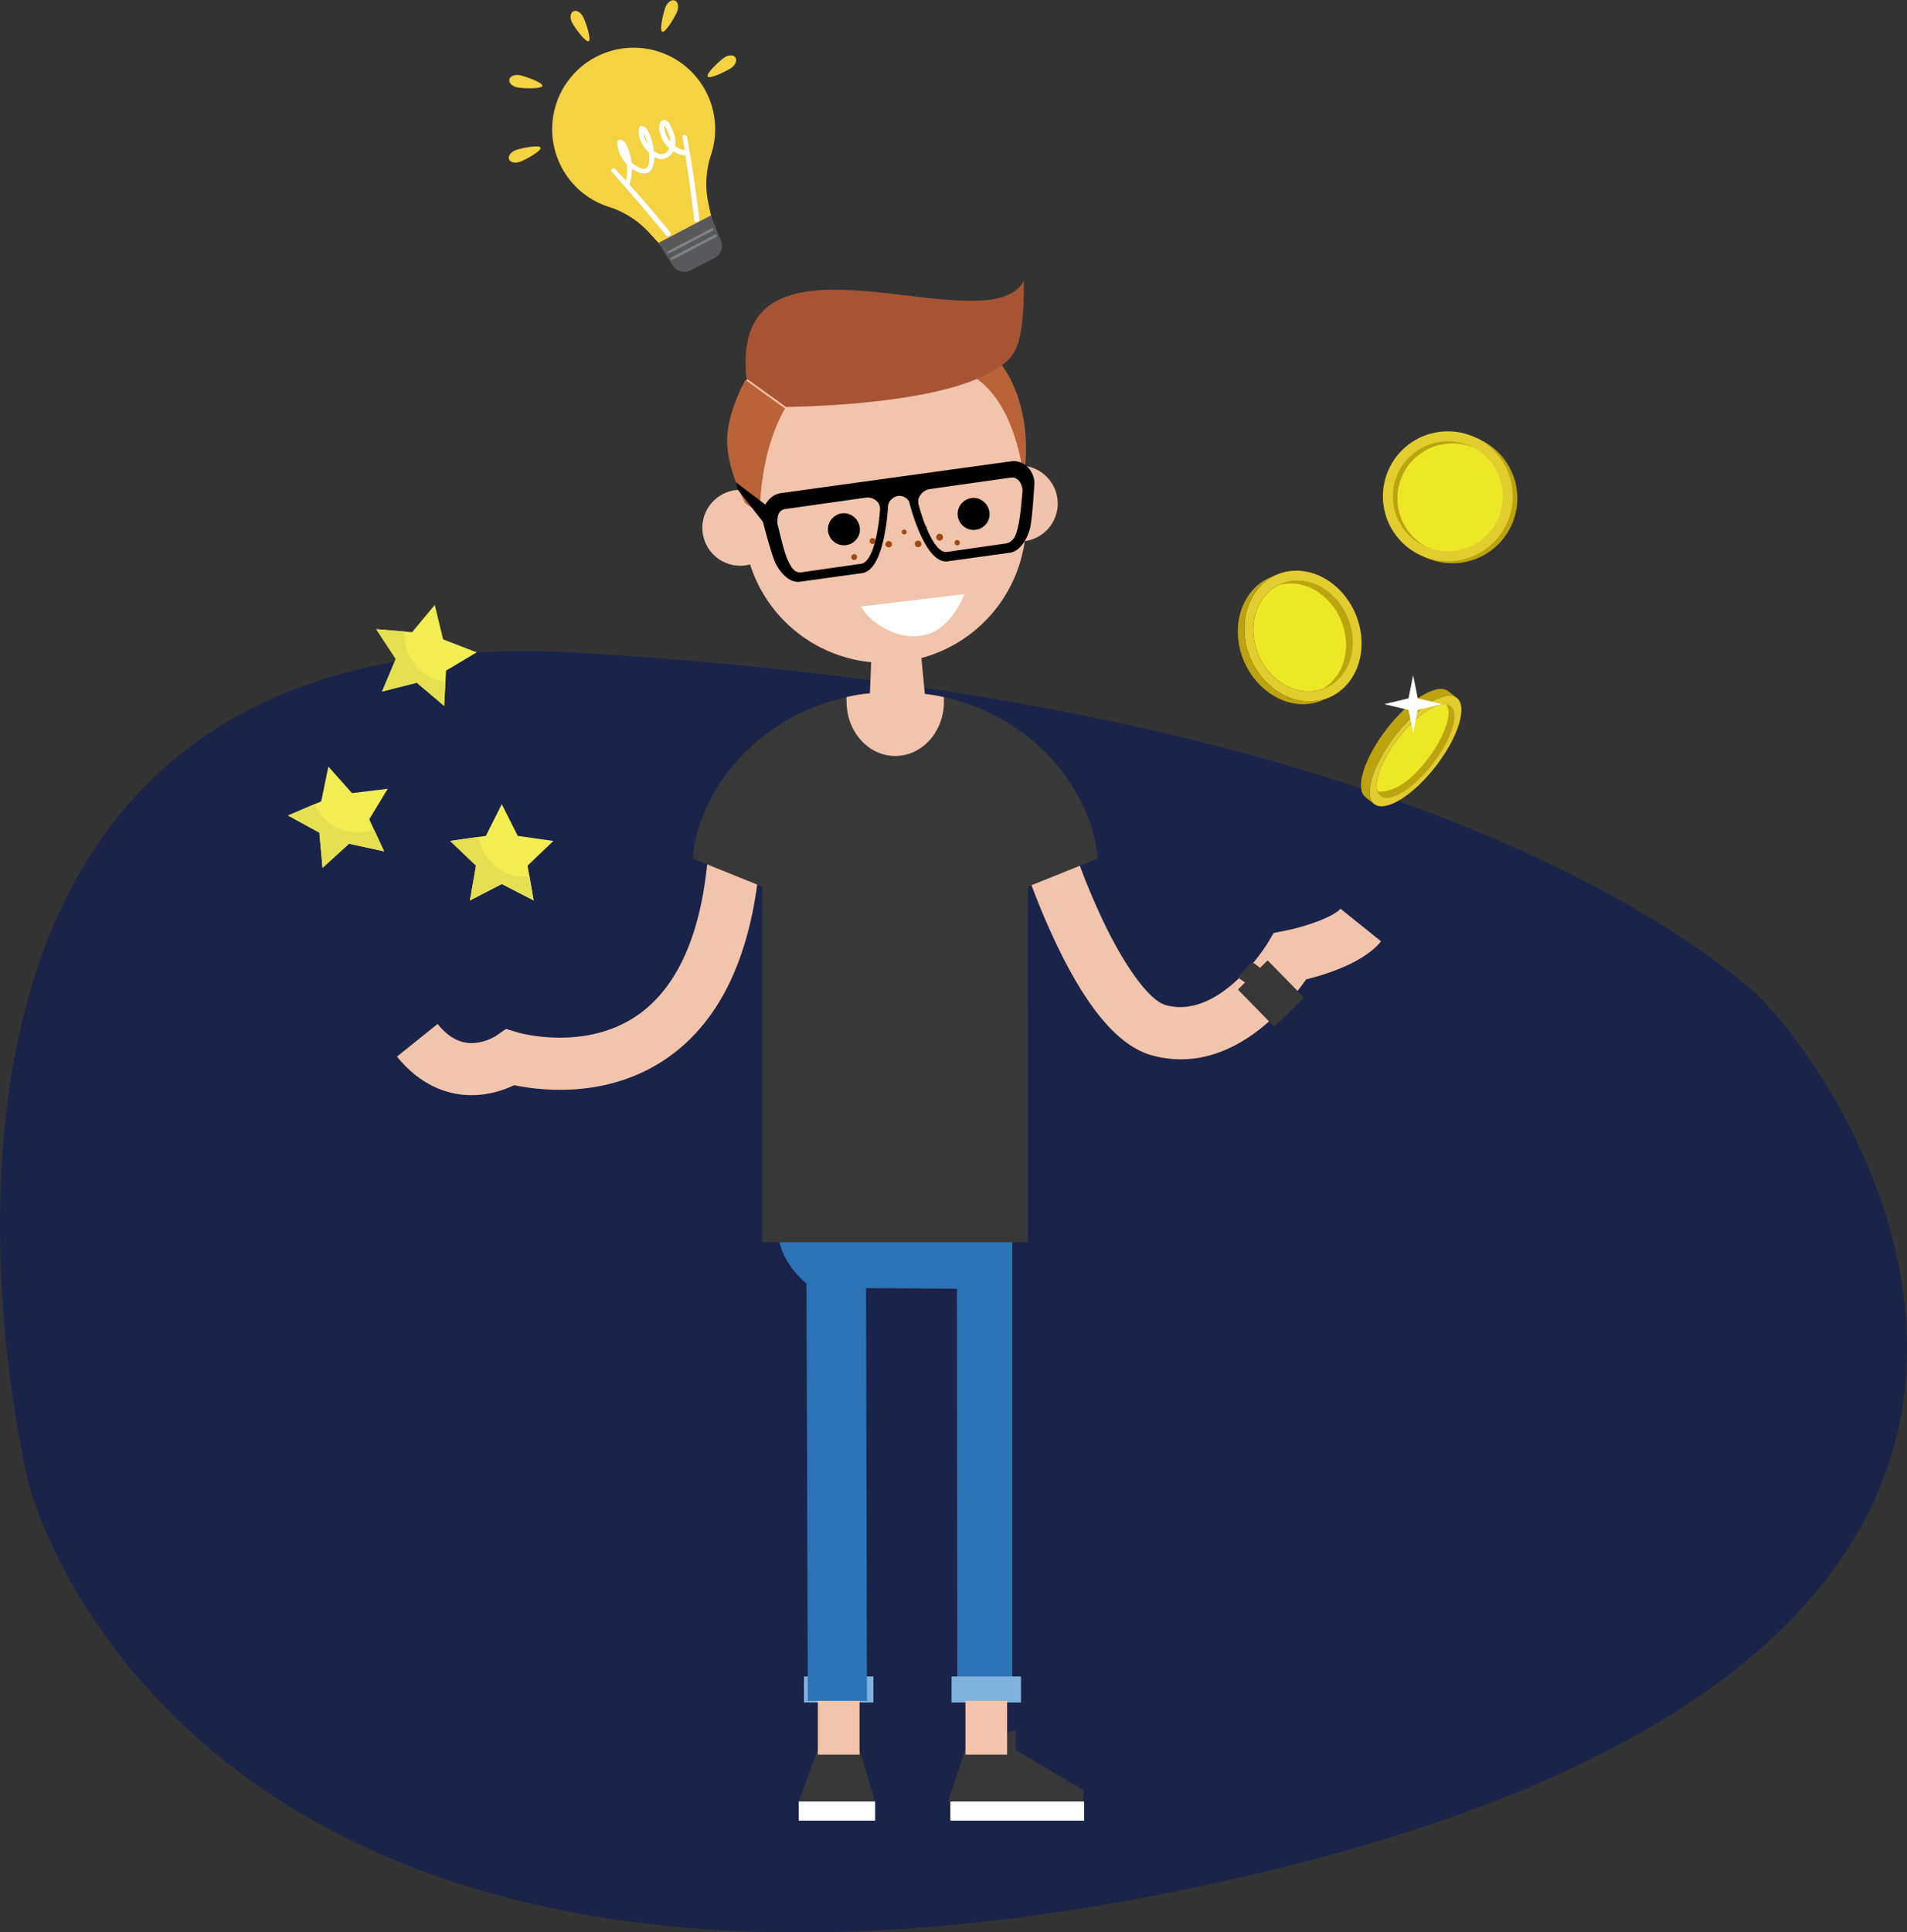 <svg xmlns="http://www.w3.org/2000/svg" xmlns:xlink="http://www.w3.org/1999/xlink" width="743.797" height="753.456" viewBox="0 0 743.797 753.456"><rect x="0" y="0" width="743.797" height="753.456" fill="#333333" stroke="none"/><defs><style>.a{fill:none;}.b{fill:#1a2349;}.c{fill:#2b73b5;}.d{fill:#548fc4;}.e{fill:#fff;}.f{fill:#80b2de;}.g{fill:#383838;}.h{fill:#f2c4ab;}.i{fill:#f0c2ab;}.j{fill:#ba6338;}.k{fill:#a65433;}.l{fill:#9c4a0f;}.m{clip-path:url(#a);}.n{clip-path:url(#b);}.o{fill:#f4d242;}.p{fill:#59595b;}.q{fill:#808183;}.r{fill:#f2ed52;}.s{clip-path:url(#c);}.t{fill:#e5e052;}.u{clip-path:url(#d);}.v{fill:#ede826;}.w{fill:#e3cc2e;}.x{fill:#bda30f;}</style><clipPath id="a"><rect class="a" width="63.068" height="19.152"/></clipPath><clipPath id="b"><rect class="a" width="40.226" height="16.393"/></clipPath><clipPath id="c"><rect class="a" width="43.6" height="42.152" transform="translate(0 0)"/></clipPath><clipPath id="d"><rect class="a" width="43.6" height="42.152"/></clipPath></defs><g transform="translate(-104.203 -134.691)"><path class="b" d="M2809.7,7912.133s-84.844-341.346,215.068-323.588,420.271,100.628,455.786,130.225,197.31,260.449-207.176,349.239S2809.7,7912.133,2809.7,7912.133Z" transform="translate(-2694.414 -7199.268)"/><g transform="translate(259.049 244.124)"><g transform="translate(0 0)"><g transform="translate(0 142.554)"><path class="c" d="M.312,0H13.23a.312.312,0,0,1,.312.312V17.293a.311.311,0,0,1-.311.311H.311A.311.311,0,0,1,0,17.293V.312A.312.312,0,0,1,.312,0Z" transform="translate(329.883 133.868) rotate(-44.366)"/><path class="d" d="M1425.472,317.654a1.355,1.355,0,0,0-.947.387l-7.745,7.579a1.349,1.349,0,0,0-.021,1.912l10.422,10.652.017.009c.474,0-.757-20.13-.757-20.13a1.342,1.342,0,0,0-.969-.408" transform="translate(-1085.932 -192.696)"/><path class="e" d="M1419.025,326.781a4.571,4.571,0,1,1,6.463.069,4.576,4.576,0,0,1-6.463-.069" transform="translate(-1081.415 -188.156)"/><rect class="f" width="27.088" height="10.156" transform="translate(158.729 401.695)"/><g transform="translate(149.251 200.563)"><path class="g" d="M1383.843,393.839h1.391c0-4.064,2.9-7.744,7.1-7.744,4.154,0,7.088,3.568,7.1,7.744h.665l6.093,20.317h-29.8Z" transform="translate(-1368.945 -164.263)"/><path class="c" d="M1374.68,335.051v32.2c1.355,5.845,6.062,12.273,10.456,15.706l.522,162.71h23.072l-.352-160.9,35.454.23.13,160.672h21.465V335.051Z" transform="translate(-1374.68 -335.051)"/></g><rect class="f" width="27.088" height="10.156" transform="translate(216.295 401.695)"/><rect class="h" width="16.254" height="20.995" transform="translate(164.149 411.174)"/><path class="g" d="M1416.2,393.908v-7.745a7.426,7.426,0,0,0-7.171,7.44l-12.469.013-6.771,20.3h52.82v-4.45Z" transform="translate(-1174.855 36.531)"/><rect class="h" width="16.254" height="20.995" transform="translate(221.71 411.174)"/><g transform="translate(0 79.317)"><path class="h" d="M1406.6,310.333l9.648-3.181v0Zm51.034,78.565a42.681,42.681,0,0,1-11.065-1.482c-12.559-3.368-24.489-16.866-36.461-41.26a286.16,286.16,0,0,1-13.442-32.646l19.3-6.354a268.882,268.882,0,0,0,12.482,30.234c6.615,13.438,16.228,28.479,23.39,30.4,21.3,5.715,39.46-23.937,39.634-24.237l2.32-3.937,4.49-.878c8.244-1.621,19.13-5.545,21.564-8.579l15.836,12.72c-6.706,8.353-21.456,12.929-29.222,14.846-6.358,9.148-24.233,31.173-48.822,31.173" transform="translate(-1151.869 -307.152)"/><path class="h" d="M1369.437,401.085c-11.012,0-21.212-5.237-29.1-15.045l15.832-12.734c4.546,5.654,9.513,8.053,15.18,7.34a20.066,20.066,0,0,0,7.471-2.6l4.046-2.812,4.715,1.434c.218.065,25.819,7.414,46.28-6.567,15.854-10.839,25.2-31.838,27.77-62.416l20.244,1.7c-3.116,37.1-15.489,63.215-36.771,77.635-22.876,15.5-48.848,12.286-59.048,10.161a40.2,40.2,0,0,1-12.165,3.616,35.9,35.9,0,0,1-4.454.282" transform="translate(-1340.337 -305.359)"/></g><path class="g" d="M1423.691,323.841l-5.437.9,1.016-5.415Z" transform="translate(-1079.634 -187.104)"/><path class="g" d="M.352,0H15.9a.352.352,0,0,1,.352.352V19.966a.351.351,0,0,1-.351.351H.351A.351.351,0,0,1,0,19.966V.352A.352.352,0,0,1,.352,0Z" transform="translate(327.966 133.848) rotate(-44.373)"/><path class="g" d="M1421.444,317.23a37.427,37.427,0,0,1,9.722,9.274l-6.627,4.7a29.7,29.7,0,0,0-8.77-7.944Z" transform="translate(-1087.953 -194.115)"/><path class="g" d="M1497.657,368.9l27.232-10.939C1522.472,328.156,1492.947,293,1445.9,293s-76.614,35.154-79.03,64.962l27.175,10.939V507.572h103.615Z" transform="translate(-1251.567 -275.179)"/><path class="h" d="M1418.688,308.753a69.789,69.789,0,0,0-7.449-1.291l-1.716-17.87-18.983-.691-.721,18.353a57.775,57.775,0,0,0-9.109,1.478,22.218,22.218,0,0,0,.035,2.738c.469,11.673,9.335,20.712,19.8,20.191s18.587-10.4,18.122-22.073c-.009-.191.03-.639.017-.834" transform="translate(-1205.366 -288.901)"/></g><g transform="translate(119.102)"><path class="i" d="M1422.389,286.615a14.795,14.795,0,1,1-15.667-13.9,14.816,14.816,0,0,1,15.667,13.9" transform="translate(-1283.814 -200.592)"/><path class="h" d="M1483.318,332.6a55.134,55.134,0,0,1-110.064,6.71L1372,318.786c-.743-12.255-3.172-29.435,3.042-39,9.2-14.146,30.495-18.288,48.635-19.391a55.129,55.129,0,0,1,58.387,51.677Z" transform="translate(-1357.15 -242.06)"/><path class="h" d="M1397.305,288.794a14.795,14.795,0,1,1-15.667-13.9,14.816,14.816,0,0,1,15.667,13.9" transform="translate(-1367.743 -193.301)"/><path class="j" d="M1382.617,316.525a58.891,58.891,0,0,1-5.58-3.416s-8.792-16.106-6.771-28.388c.635-5.419,3.038-12.712,6.858-19.722l15.406,11.186c-4.807,8.514-9.113,20.791-9.914,40.339" transform="translate(-1360.308 -226.317)"/><path class="j" d="M1392.131,268.77l10.369-5.224s11.934,13.716,9.552,39.83l-1.234.574s-3.281-25.55-18.687-35.18" transform="translate(-1286.142 -231.182)"/><path class="k" d="M1371.989,294.291l15.4,11.034s54.554-.187,78.275-12.716c11.464-6.054,14.393-9.039,14.554-36.51-13.955,26.619-115.479-28.518-108.226,38.192" transform="translate(-1354.774 -256.099)"/><path class="l" d="M1386.758,280.7a1.294,1.294,0,0,1-2.586.039,1.294,1.294,0,0,1,2.586-.039" transform="translate(-1312.771 -177.939)"/><path class="l" d="M1387.525,279.342a.943.943,0,1,1-.956-.908.932.932,0,0,1,.956.908" transform="translate(-1307.863 -181.369)"/><path class="l" d="M1389.389,280.664a1.291,1.291,0,1,1-1.309-1.243,1.28,1.28,0,0,1,1.309,1.243" transform="translate(-1303.955 -178.066)"/><path class="l" d="M1389.625,279.128a1.122,1.122,0,1,1-1.139-1.078,1.111,1.111,0,0,1,1.139,1.078" transform="translate(-1302.032 -182.653)"/><path class="l" d="M1391.382,280.09a1.328,1.328,0,1,1-1.348-1.278,1.317,1.317,0,0,1,1.348,1.278" transform="translate(-1297.531 -180.104)"/><path class="l" d="M1392.471,280.383a1.05,1.05,0,1,1-1.065-1.013,1.041,1.041,0,0,1,1.065,1.013" transform="translate(-1292.027 -178.237)"/><path class="l" d="M1385.055,281.714a1.141,1.141,0,1,1-1.156-1.1,1.126,1.126,0,0,1,1.156,1.1" transform="translate(-1317.449 -174.074)"/><path class="l" d="M1385.036,280.3a1.141,1.141,0,1,1-1.161-1.1,1.127,1.127,0,0,1,1.161,1.1" transform="translate(-1317.516 -178.812)"/><path class="l" d="M1383.385,281.734a1.141,1.141,0,1,1-1.156-1.1,1.128,1.128,0,0,1,1.156,1.1" transform="translate(-1323.04 -173.991)"/><path d="M1473.005,297.021c-.648,2.677-1.238,6.727-4.945,7.379l-22.99,3.29c-4.841.669-9.413-12.125-11.078-18.644a4.192,4.192,0,0,1,.53-3.2,5.576,5.576,0,0,1,3.89-2.66l31.5-4.463c2.656-.365,4.32,1.917,4.69,4.85-.127,1.521-.822,10.222-1.6,13.451M1418.995,291c-.36,6.8-2.529,20.643-7.371,21.308l-22.985,3.294c-3.294.73-4.672-2.725-5.815-5.154-1.382-2.929-3.42-12.225-3.842-13.672-.2-2.955.422-5.441,3.077-5.806l31.495-4.468a5.1,5.1,0,0,1,4.3,1.53,3.941,3.941,0,0,1,1.138,2.968m51.138-18.639-32.725,4.52-24.28,3.355-.261.035-32.468,4.485c-4.507.626-7.71,5.219-7.215,10.261l.018.187.017.183c.043.461,3.373,13.22,4.993,16.658,1.313,2.79,5,7.9,9.552,7.266l24.216-3.342c8.283-1.147,9.891-21.7,10.182-26.579a4.846,4.846,0,0,1,3.855-3.524,4.361,4.361,0,0,1,4.306,2.169c1.1,4.22,6.685,24.476,15.107,23.316L1469.646,308c4.554-.63,7.153-6.606,7.892-9.678.908-3.79,1.634-17.11,1.673-17.579l.017-.187-.017-.187c-.5-5.041-4.568-8.635-9.078-8.009" transform="translate(-1349.702 -201.92)"/><path d="M1383.376,283.739,1370.76,274.2l.783,2.951,12.768,16.336Z" transform="translate(-1357.648 -195.551)"/></g><rect class="e" width="52.151" height="7.449" transform="translate(215.83 593.011)"/><rect class="e" width="29.795" height="7.449" transform="translate(156.7 593.011)"/></g><g transform="translate(168.025 84.719)"><g class="m"><path d="M1391.374,284.693a6.243,6.243,0,1,1-4.92-7.623,6.418,6.418,0,0,1,4.92,7.623" transform="translate(-1379.001 -270.986)"/><path d="M1403.011,283.317a6.243,6.243,0,1,1-4.919-7.623,6.418,6.418,0,0,1,4.919,7.623" transform="translate(-1340.061 -275.59)"/></g></g><g transform="translate(181.063 122.246)"><g class="n"><path class="e" d="M1382,289.013l40.226-4.785s-4.8,13.09-14.676,15.71c-13.42,3.559-24.607-7.831-25.55-10.926" transform="translate(-1382 -284.228)"/></g></g></g><g transform="translate(299.59 138.306) rotate(-3)"><g transform="translate(17.464 17.627)"><path class="o" d="M60.75,18.712A31.787,31.787,0,1,0,20.5,61.513,36.072,36.072,0,0,1,35.617,72.283l6.237,7.585,18.99-8.576-1.483-9.181a36.164,36.164,0,0,1,2.057-18.831A31.685,31.685,0,0,0,60.75,18.712Z"/><path class="p" d="M21.327,16.687l-9.259,4.181a5.391,5.391,0,0,1-7-2.129L0,9.6,20.909,0l3.45,10.026A5.391,5.391,0,0,1,21.327,16.687Z" transform="translate(39.148 66.954)"/><path class="q" d="M17.739.063C11.995,2.958,5.981,5.313.24,8.217A.439.439,0,0,0,.631,9C6.58,6.551,12.294,3.533,18.24,1.072,18.908.8,18.392-.267,17.739.063Z" transform="translate(42.3 71.88)"/><path class="q" d="M17.74.063C11.995,2.959,5.981,5.313.241,8.217A.439.439,0,0,0,.63,9c5.95-2.453,11.663-5.47,17.61-7.931C18.908.8,18.393-.267,17.74.063Z" transform="translate(43.449 74.424)"/></g><g transform="translate(0 0)"><path class="o" d="M4.909,2.525C5.752,4.392,7.79,11.551,6.566,12.1S1.318,6.394.475,4.528-.059.7,1.165.146,4.066.658,4.909,2.525Z" transform="translate(26.963 2.129)"/><path class="o" d="M2.144,2.487C1.278,4.343-.85,11.476.367,12.044S5.687,6.4,6.553,4.545,7.135.723,5.918.155,3.011.63,2.144,2.487Z" transform="translate(62.007 0)"/><path class="o" d="M9.354,4.913C7.608,5.984.762,8.908.06,7.763s5-5.925,6.749-7S10.539-.246,11.242.9,11.1,3.841,9.354,4.913Z" transform="translate(79.09 22.662)"/><path class="o" d="M4.228.16c1.99.487,8.883,3.3,8.564,4.6s-7.731.611-9.721.124S-.273,2.946.047,1.641,2.238-.327,4.228.16Z" transform="translate(1.768 25.906)"/><path class="o" d="M4.331,5.679c1.958-.6,8.679-3.8,8.284-5.088S4.862.427,2.9,1.028-.322,3.158.072,4.442,2.373,6.28,4.331,5.679Z" transform="translate(0 54.104)"/></g><g transform="translate(39.654 46.457)"><path class="e" d="M25.849,12.068a8.177,8.177,0,0,1-3.345-1.59,10.017,10.017,0,0,0-.4-5.433,32.2,32.2,0,0,0-1.18-3.057,2.816,2.816,0,0,0-2-1.958c-.967-.206-1.718.713-2.042,1.483a5.91,5.91,0,0,0-.122,2.933A11.77,11.77,0,0,0,18.881,9.61a11.088,11.088,0,0,0,1.259,1.5,4.893,4.893,0,0,1-1.057,1.37c-1.354,1.221-2.967.852-4.309-.167-.221-.167-.441-.351-.659-.547-.026-.39-.058-.777-.1-1.157a22.838,22.838,0,0,0-1.272-5.4C12.228,3.756,11.515,2.071,9.8,1.851A.969.969,0,0,0,8.753,2.7C8.021,6.3,9.76,9.863,12.22,12.47a22.468,22.468,0,0,1-.115,2.924c-.11,1.069-.458,2.8-1.672,3.147-1.13.325-2.578-.623-3.477-1.208a10.318,10.318,0,0,1-1.795-1.5q-.037-.623-.111-1.245A21.613,21.613,0,0,0,3.887,9.818c-.462-1.287-1.21-3.051-2.838-3.032C.575,6.792,0,7.074,0,7.635A13.657,13.657,0,0,0,3.116,16.32c.069.084.141.165.212.247A20.2,20.2,0,0,1,2.3,23.885a.861.861,0,0,0,1.61.608,21.2,21.2,0,0,0,1.26-6.187,13.368,13.368,0,0,0,1.518,1.016c1.442.828,3.074,1.477,4.711.842,1.528-.593,2.173-2.394,2.489-3.849a12.982,12.982,0,0,0,.267-2.151A5.028,5.028,0,0,0,18.407,15a5.819,5.819,0,0,0,3.254-2.612,12.058,12.058,0,0,0,3.7,1.762A1.072,1.072,0,1,0,25.849,12.068ZM10.415,4.492a11.951,11.951,0,0,1,.752,2.034,18.206,18.206,0,0,1,.648,2.454A8.735,8.735,0,0,1,10.415,4.492ZM19.154,5.8a9.058,9.058,0,0,1-.468-2.329,4.78,4.78,0,0,1,.028-1.063,1.952,1.952,0,0,1,.06-.231,1.468,1.468,0,0,1,.128.195,16.457,16.457,0,0,1,1.808,5.6,5.8,5.8,0,0,1,.032.714A10.881,10.881,0,0,1,19.154,5.8Z" transform="translate(2.906 0)"/><path class="e" d="M.006.881C1.172,11.674,2.153,22.493,2.852,33.326a1.008,1.008,0,0,0,2.012-.09C4.148,22.394,3.146,11.58,1.76.8,1.617-.309-.116-.249.006.881Z" transform="translate(28.472 6.182)"/><path class="e" d="M.193,1.341C6.979,9.814,13.625,18.408,20.039,27.166c.768,1.049,2.417-.112,1.649-1.158C15.253,17.253,8.593,8.673,1.629.332.911-.528-.518.454.193,1.341Z" transform="translate(0 17.78)"/></g></g><g transform="translate(211.65 423.08)"><path class="r" d="M13.911,12.361,0,14.34l10.069,9.622L7.7,37.542l12.434-6.411,12.441,6.411L30.2,23.962,40.257,14.34,26.346,12.361,20.132,0Z" transform="matrix(0.966, -0.259, 0.259, 0.966, 1.188, 15.737)"/><g class="s" transform="matrix(0.966, -0.259, 0.259, 0.966, 0, 11.285)"><path class="t" d="M11.1,0,0,1.583,10.06,11.2,7.689,24.782l12.434-6.409,12.44,6.409L30.94,15.505c-.532.043-1.072.073-1.618.073A18.278,18.278,0,0,1,11.1,0" transform="translate(0 17.367)"/></g></g><g transform="translate(245.713 361.55)"><path class="r" d="M13.911,12.361,0,14.34l10.069,9.622L7.7,37.542l12.434-6.411,12.441,6.411L30.2,23.962,40.257,14.34,26.346,12.361,20.132,0Z" transform="matrix(0.974, 0.225, -0.225, 0.974, 8.445, 4.488)"/><g class="u" transform="matrix(0.974, 0.225, -0.225, 0.974, 9.486, 0)"><path class="t" d="M11.1,0,0,1.583,10.06,11.2,7.689,24.782l12.434-6.409,12.44,6.409L30.94,15.505c-.532.043-1.072.073-1.618.073A18.278,18.278,0,0,1,11.1,0" transform="translate(0 17.367)"/></g></g><g transform="translate(279.787 443.642)"><path class="r" d="M13.911,12.361,0,14.34l10.069,9.622L7.7,37.542l12.434-6.411,12.441,6.411L30.2,23.962,40.257,14.34,26.346,12.361,20.132,0Z" transform="translate(0 4.608)"/><g class="s" transform="translate(0.005 0)"><path class="t" d="M11.1,0,0,1.583,10.06,11.2,7.689,24.782l12.434-6.409,12.44,6.409L30.94,15.505c-.532.043-1.072.073-1.618.073A18.278,18.278,0,0,1,11.1,0" transform="translate(0 17.367)"/></g></g><g transform="translate(587 302.873)"><path class="v" d="M2013.989,1159.154c10.516-.638,20.52,8.51,22.291,20.388s-5.34,22.062-15.86,22.7-20.518-8.508-22.293-20.388,5.344-22.062,15.862-22.7" transform="translate(-1991.797 -1100.875)"/><path class="w" d="M2022.171,1204.2c10.522-.638,17.638-10.82,15.862-22.7s-11.773-21.026-22.293-20.388-17.633,10.819-15.858,22.7,11.773,21.027,22.29,20.388m-7.016-47.006c12.433-.754,24.25,10.056,26.349,24.095s-6.315,26.075-18.749,26.827-24.246-10.057-26.34-24.094,6.312-26.075,18.741-26.828" transform="translate(-1993.549 -1102.832)"/><path class="x" d="M2021.716,1200.988l-2.545,1.079c7.434-3.154,11.925-11.733,10.474-21.445-1.771-11.881-11.771-21.025-22.291-20.386a16.21,16.21,0,0,0-5.385,1.255l2.547-1.081a16.333,16.333,0,0,1,5.382-1.256c10.518-.634,20.52,8.509,22.293,20.39,1.45,9.711-3.04,18.292-10.475,21.445" transform="translate(-1987.706 -1100.876)"/><path class="x" d="M2030.392,1205.875c-.85.359-1.7.72-2.546,1.079a19.216,19.216,0,0,1-6.363,1.482c-12.43.754-24.25-10.053-26.345-24.095-1.713-11.477,3.593-21.617,12.381-25.343q1.269-.545,2.545-1.081c-8.788,3.728-14.095,13.867-12.381,25.345,2.094,14.039,13.913,24.849,26.34,24.093a19.167,19.167,0,0,0,6.368-1.48" transform="translate(-1994.818 -1102.075)"/><path class="v" d="M2052.2,1186.988c.712,6.106-5.478,17.588-13.8,25.592s-15.665,9.551-16.377,3.445,5.479-17.588,13.8-25.6,15.663-9.549,16.375-3.441" transform="translate(-1967.807 -1076.872)"/><path class="x" d="M2024.405,1219.957q-1.682-1.3-3.357-2.609c2.659,2.069,9.6.866,16.02-5.312,8.322-8.007,14.508-19.489,13.8-25.594a8.47,8.47,0,0,0-2.559-4.127l3.357,2.607a4.225,4.225,0,0,1,1.457,3c.71,6.108-5.48,17.592-13.8,25.594-6.419,6.18-12.258,8.51-14.917,6.443" transform="translate(-1968.727 -1077.806)"/><path class="x" d="M2024.054,1225.165q-1.681-1.3-3.355-2.611a5.006,5.006,0,0,1-1.721-3.541c-.84-7.219,6.475-20.789,16.3-30.246,7.591-7.3,14.494-10.059,17.634-7.616q1.682,1.3,3.357,2.609c-3.144-2.442-10.046.311-17.636,7.614-9.828,9.461-17.145,23.027-16.3,30.246a5.017,5.017,0,0,0,1.721,3.544" transform="translate(-1970.853 -1079.828)"/><path class="w" d="M2023.4,1217.68c.712,6.108,8.056,4.562,16.377-3.445s14.508-19.484,13.8-25.592-8.057-4.562-16.375,3.443-14.506,19.489-13.8,25.595M2056.317,1186c.84,7.219-6.475,20.787-16.307,30.248s-18.511,11.288-19.351,4.07,6.475-20.787,16.3-30.246,18.513-11.286,19.355-4.071" transform="translate(-1969.179 -1078.527)"/><path class="e" d="M2035.19,1176.844l1.807,9.019,9.469,2.257-9.469,2.254-1.807,9.019-1.807-9.019-9.466-2.254,9.466-2.257Z" transform="translate(-1966.807 -1081.739)"/><path class="v" d="M1906.337,1145.383a23.38,23.38,0,1,1-12.825-30.474,23.378,23.378,0,0,1,12.825,30.474" transform="translate(-1802.777 -1111.232)"/><path class="x" d="M1894.637,1118.086a21.431,21.431,0,1,0,11.755,27.931,21.458,21.458,0,0,0-11.755-27.931m-17.652,43.3A25.327,25.327,0,1,1,1910,1147.489a25.359,25.359,0,0,1-33.013,13.894" transform="translate(-1802.859 -1111.801)"/><path class="w" d="M1893.746,1117.683a21.431,21.431,0,1,0,11.753,27.934,21.452,21.452,0,0,0-11.753-27.934m-17.651,43.3a25.326,25.326,0,1,1,33.013-13.892,25.357,25.357,0,0,1-33.013,13.892" transform="translate(-1803.746 -1112.201)"/><rect class="a" width="54.85" height="51.455" transform="translate(54.165 0)"/></g></g></svg>
